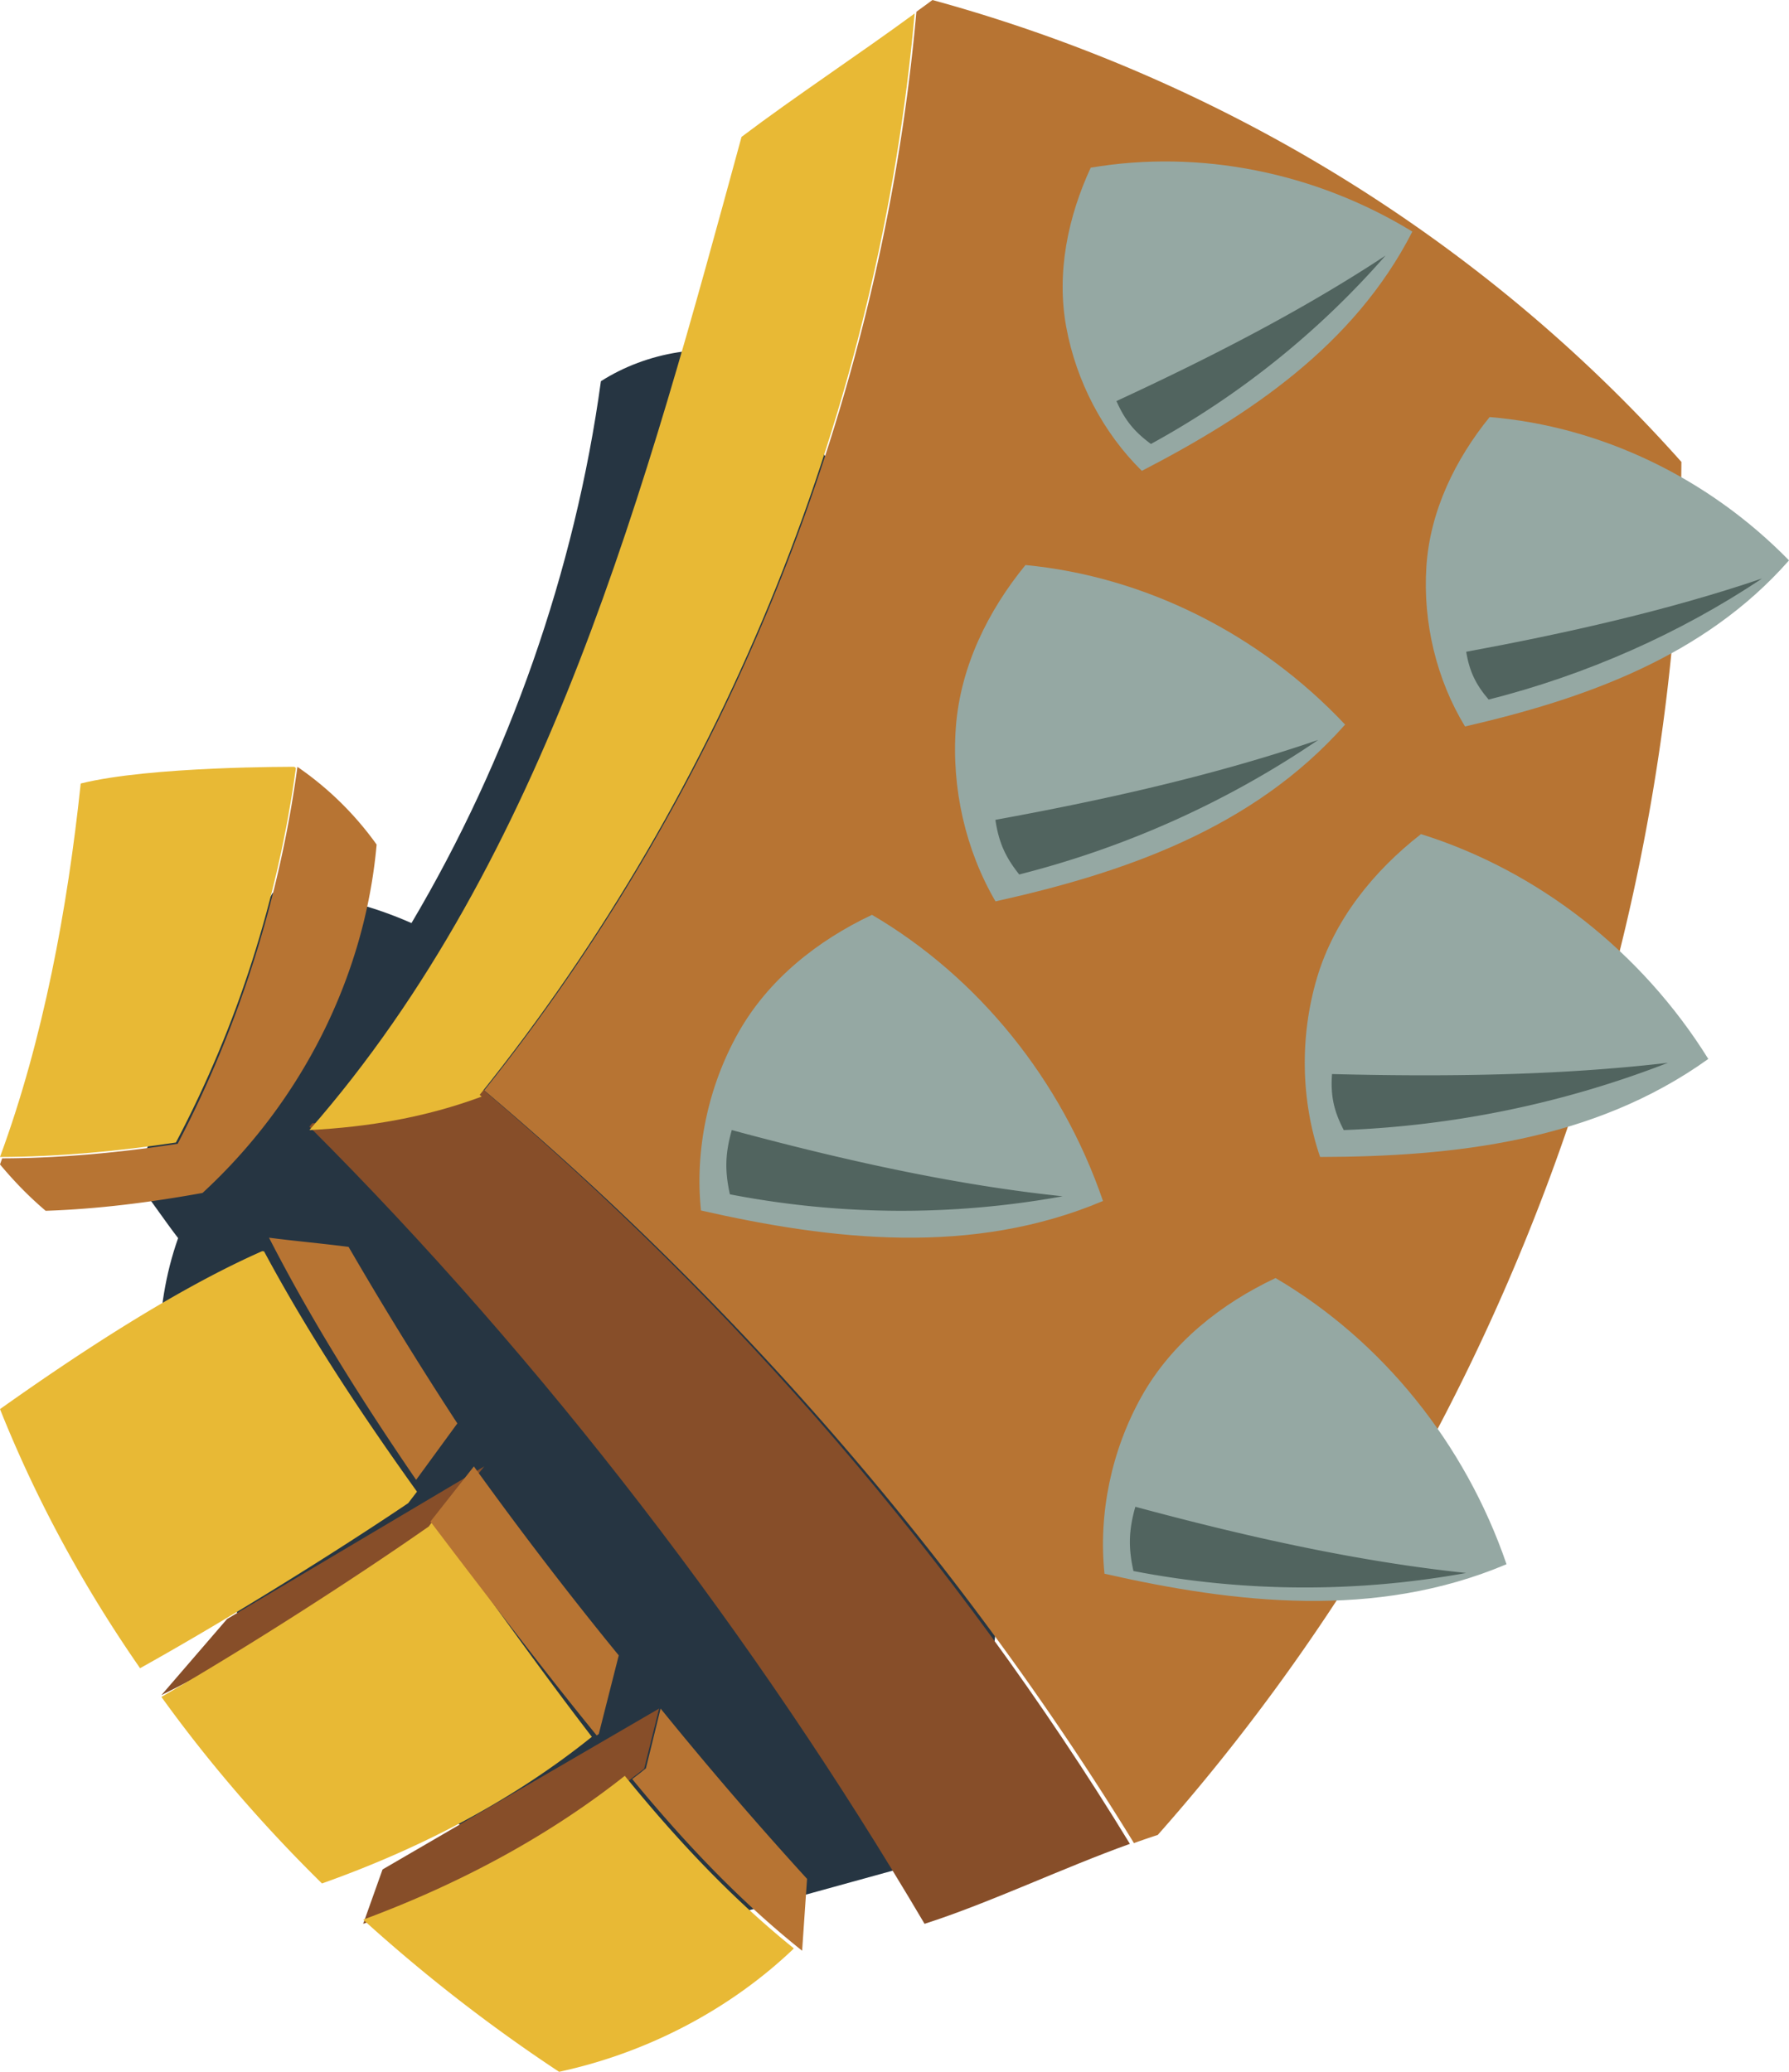 <svg xmlns="http://www.w3.org/2000/svg" xmlns:xlink="http://www.w3.org/1999/xlink" width="133" height="154" viewBox="0 0 133 154"><defs><path d="M6.79 9C4.52 9 2.254 8.886.01 8.645-.115 5.724 1.109 2.392 2.588 0 9.175.581 15.615 3.236 21 7.59 16.34 8.497 11.553 9 6.79 9" id="22z1vbw5oa"></path><path d="M22 16c-7.675-2.022-15.223-5.008-22-9.037C1.233 4.135 4.036 1.562 6.663 0 13.144 3.702 18.507 9.296 22 16" id="dcziykwhyc"></path><path d="M22 16c-7.675-2.02-15.22-5.009-22-9.036C1.233 4.134 4.038 1.562 6.666 0 13.146 3.702 18.509 9.298 22 16" id="2cfioxgi0e"></path><path d="M23 12c-7.774-.302-15.636-1.548-23-3.952C.543 5.093 2.645 2.046 4.805 0 11.812 2.155 18.173 6.35 23 12" id="9khhjq1f7g"></path><path d="M8.277 9C5.506 9 2.74 8.86.005 8.566-.096 5.66 1.28 2.365 2.927 0 10.134.654 17.152 3.365 23 7.754 18.165 8.558 13.212 9 8.277 9" id="kntnbqfpqi"></path><path d="M.442 9C-.38 6.355.037 3.011.932.458A35.633 35.633 0 0 1 6.646 0C11.515 0 16.423.978 21 2.888 14.498 5.802 7.513 7.976.442 9" id="swkykvwhck"></path></defs><g fill="none" fill-rule="evenodd"><path d="M56.473 26.456c-3.967-1.013-8.346-.318-11.8 1.88-1.922 14.055-6.842 28.064-14.082 40.277-3.376-1.482-6.632-2.245-10.32-2.245C16.29 73.153 12.959 80.316 10 87.602c.938 1.214 2.304 3.215 3.242 4.429-3.765 10.608.401 24.01 7.82 32.492 7.422 8.484 17.545 14.067 27.446 19.477 7.875-2.233 15.895-4.375 23.77-6.606 1.92-18.891 4.833-38.303 3.285-57.227-1.544-18.923-7.911-38.337-19.09-53.711" fill="#263542" fill-rule="nonzero"></path><path d="m49 127-1.109 4.47C41.181 136.728 34.202 140.475 27 143l1.44-4.041L49 127M36 109l-3.753 4.692A141.904 141.904 0 0 1 12 126l4.88-5.658L36 109" fill="#874E29" fill-rule="nonzero"></path><path d="M36 81.05C54.217 58.283 65.52 29.99 68.128.874c.395-.29.812-.586 1.193-.874C90.738 5.867 110.177 17.693 125 34.334c-.19 37.254-14.31 74.266-38.93 102.06a57.12 57.12 0 0 0-1.768.606C71.36 115.915 54.826 96.933 36 81.05" fill="#B77433" fill-rule="nonzero"></path><path d="M84 137.056c-4.994 1.789-10.382 4.373-15.265 5.944C56.19 121.737 40.413 101.142 23 83.749l.213-.256c4.36-.227 8.599-.952 12.707-2.493C54.657 96.926 71.113 115.941 84 137.056" fill="#874E29" fill-rule="nonzero"></path><path d="M68 1c-2.625 29.191-14.002 57.556-32.337 80.381l.147.13C31.669 83.051 27.396 83.774 23 84c17.686-20.2 25.044-47.884 32.128-73.825C59.113 7.165 63.874 4.033 68 1" fill="#E8B935" fill-rule="nonzero"></path><path d="M108.914 54c-2.117-3.487-3.141-7.723-2.872-11.874.268-4.15 2.154-7.986 4.702-11.126 8.26.686 16.265 4.518 22.256 10.655-6.348 7.216-15.313 10.324-24.086 12.345" fill="#95A8A3" fill-rule="nonzero"></path><g transform="translate(109 33)"><mask id="4mzyvmd4rb" fill="#fff"><use xlink:href="#22z1vbw5oa"></use></mask><path d="M6.79 9C4.52 9 2.254 8.886.01 8.645-.115 5.724 1.109 2.392 2.588 0 9.175.581 15.615 3.236 21 7.59 16.34 8.497 11.553 9 6.79 9" mask="url(#4mzyvmd4rb)"></path></g><path d="M109 48.448c7.352-1.36 14.955-3.057 22-5.448-6.138 4.096-13.056 7.157-20.33 9-.977-1.144-1.424-2.103-1.67-3.552" fill="#51645F" fill-rule="nonzero"></path><path d="M82.112 116.977c-.464-4.48.52-9.181 2.754-13.175 2.233-3.996 5.932-6.905 9.962-8.802 7.923 4.647 14.097 12.296 17.172 21.27-9.75 4.124-20.173 2.91-29.888.707" fill="#95A8A3" fill-rule="nonzero"></path><g transform="translate(87 97)"><mask id="6dxukou8gd" fill="#fff"><use xlink:href="#dcziykwhyc"></use></mask><path d="M22 16c-7.675-2.022-15.223-5.008-22-9.037C1.233 4.135 4.036 1.562 6.663 0 13.144 3.702 18.507 9.296 22 16" mask="url(#6dxukou8gd)"></path></g><path d="M84.405 112c7.984 2.154 16.39 4.063 24.595 4.92a67.049 67.049 0 0 1-24.736-.144c-.392-1.757-.35-3.045.141-4.776" fill="#51645F" fill-rule="nonzero"></path><path d="M52.112 89.977c-.463-4.482.518-9.181 2.754-13.175 2.234-3.996 5.93-6.905 9.961-8.802C72.75 72.647 78.927 80.296 82 89.27c-9.752 4.124-20.174 2.91-29.888.707" fill="#95A8A3" fill-rule="nonzero"></path><g transform="translate(57 70)"><mask id="bbtit2l30f" fill="#fff"><use xlink:href="#2cfioxgi0e"></use></mask><path d="M22 16c-7.675-2.02-15.22-5.009-22-9.036C1.233 4.134 4.038 1.562 6.666 0 13.146 3.702 18.509 9.298 22 16" mask="url(#bbtit2l30f)"></path></g><path d="M54.404 84c7.986 2.155 16.39 4.064 24.596 4.921a67.042 67.042 0 0 1-24.737-.146c-.39-1.756-.35-3.046.141-4.775" fill="#51645F" fill-rule="nonzero"></path><path d="M98.14 86c-1.436-4.219-1.518-8.97-.232-13.312 1.288-4.347 4.24-7.968 7.733-10.688 8.715 2.73 16.396 8.74 21.359 16.712-8.554 6.134-18.943 7.263-28.86 7.288" fill="#95A8A3" fill-rule="nonzero"></path><g transform="translate(100 64)"><mask id="m1t28jatlh" fill="#fff"><use xlink:href="#9khhjq1f7g"></use></mask><path d="M23 12c-7.774-.302-15.636-1.548-23-3.952C.543 5.093 2.645 2.046 4.805 0 11.812 2.155 18.173 6.35 23 12" mask="url(#m1t28jatlh)"></path></g><path d="M99.026 79.836c8.227.21 16.808.12 24.974-.836a74.41 74.41 0 0 1-24.1 5c-.752-1.442-.985-2.564-.874-4.164" fill="#51645F" fill-rule="nonzero"></path><path d="M74.008 67c-2.23-3.818-3.283-8.437-2.947-12.95.339-4.511 2.404-8.664 5.175-12.05 8.859.847 17.408 5.112 23.764 11.86C93.108 61.634 83.447 64.906 74.008 67" fill="#95A8A3" fill-rule="nonzero"></path><g transform="translate(73 44)"><mask id="yqk8rz52kj" fill="#fff"><use xlink:href="#kntnbqfpqi"></use></mask><path d="M8.277 9C5.506 9 2.74 8.86.005 8.566-.096 5.66 1.28 2.365 2.927 0 10.134.654 17.152 3.365 23 7.754 18.165 8.558 13.212 9 8.277 9" mask="url(#yqk8rz52kj)"></path></g><path d="M74 60.94c8.013-1.46 16.305-3.303 24-5.94a70.13 70.13 0 0 1-22.227 10c-1.05-1.313-1.524-2.411-1.773-4.06" fill="#51645F" fill-rule="nonzero"></path><path d="M84.888 35c-2.872-2.826-4.875-6.64-5.621-10.694-.744-4.05.135-8.2 1.819-11.841 8.087-1.376 16.687.33 23.914 4.75-4.342 8.49-12.19 13.684-20.112 17.785" fill="#95A8A3" fill-rule="nonzero"></path><g transform="translate(81 14)"><mask id="dtzxlv8t7l" fill="#fff"><use xlink:href="#swkykvwhck"></use></mask><path d="M.442 9C-.38 6.355.037 3.011.932.458A35.633 35.633 0 0 1 6.646 0C11.515 0 16.423.978 21 2.888 14.498 5.802 7.513 7.976.442 9" mask="url(#dtzxlv8t7l)"></path></g><path d="M83 29.812c6.804-3.148 13.765-6.696 20-10.812a63.865 63.865 0 0 1-17.435 14c-1.253-.919-1.943-1.783-2.565-3.188" fill="#51645F" fill-rule="nonzero"></path><path d="M48.02 131.439 49.111 127A290.868 290.868 0 0 0 60 139.66c-.13 1.846-.24 3.495-.368 5.34-4.69-3.742-8.807-8.113-12.632-12.76l.592-.454.427-.347" fill="#B77433" fill-rule="nonzero"></path><path d="m59 144.811-.002.042c-4.797 4.576-10.96 7.752-17.433 9.147A121.025 121.025 0 0 1 27 142.69c7.41-2.75 13.931-6.328 19.448-10.69 3.8 4.666 7.892 9.054 12.552 12.811M44 129.1c-5.614 4.513-12.35 8.163-20.063 10.9-4.36-4.289-8.367-8.911-11.937-13.865 6.881-3.98 14.673-9.037 19.654-12.514l.22-.152.345-.469a830.801 830.801 0 0 0 5.483 7.62c2.065 2.842 4.149 5.69 6.298 8.48M10.414 124C6.264 118.022 2.74 111.6 0 104.741 5.723 100.678 13.056 95.835 19.492 93l.14.016c3.332 6.209 7.244 12.103 11.368 17.861l-.657.858c-5.116 3.448-13.01 8.404-19.929 12.265" fill="#E8B935" fill-rule="nonzero"></path><path d="m46 123.048-1.484 5.841-.153.111c-2.255-2.757-4.442-5.568-6.61-8.376A823.756 823.756 0 0 1 32 113.098L35.23 109c3.447 4.78 7.03 9.472 10.77 14.048M25.915 92.683c2.58 4.45 5.28 8.82 8.085 13.121L30.936 110c-3.967-5.803-7.73-11.743-10.936-18 2.104.269 3.792.41 5.915.683" fill="#B77433" fill-rule="nonzero"></path><path d="M0 86c3.223-8.74 5.026-18.513 6-27.76C11.163 56.946 21.88 57 21.88 57l.119.088c-1.332 9.705-4.349 19.175-8.922 27.837C8.817 85.569 4.338 85.99 0 86" fill="#E8B935" fill-rule="nonzero"></path><path d="M13.208 85.02C17.77 76.3 20.78 66.77 22.11 57A23.764 23.764 0 0 1 28 62.778c-.888 9.919-5.657 19.186-12.944 25.895C11.205 89.37 7.302 89.87 3.395 90 2.133 88.929 1.065 87.822 0 86.554l.159-.452c4.328-.01 8.797-.434 13.049-1.083" fill="#B77433" fill-rule="nonzero"></path></g></svg>